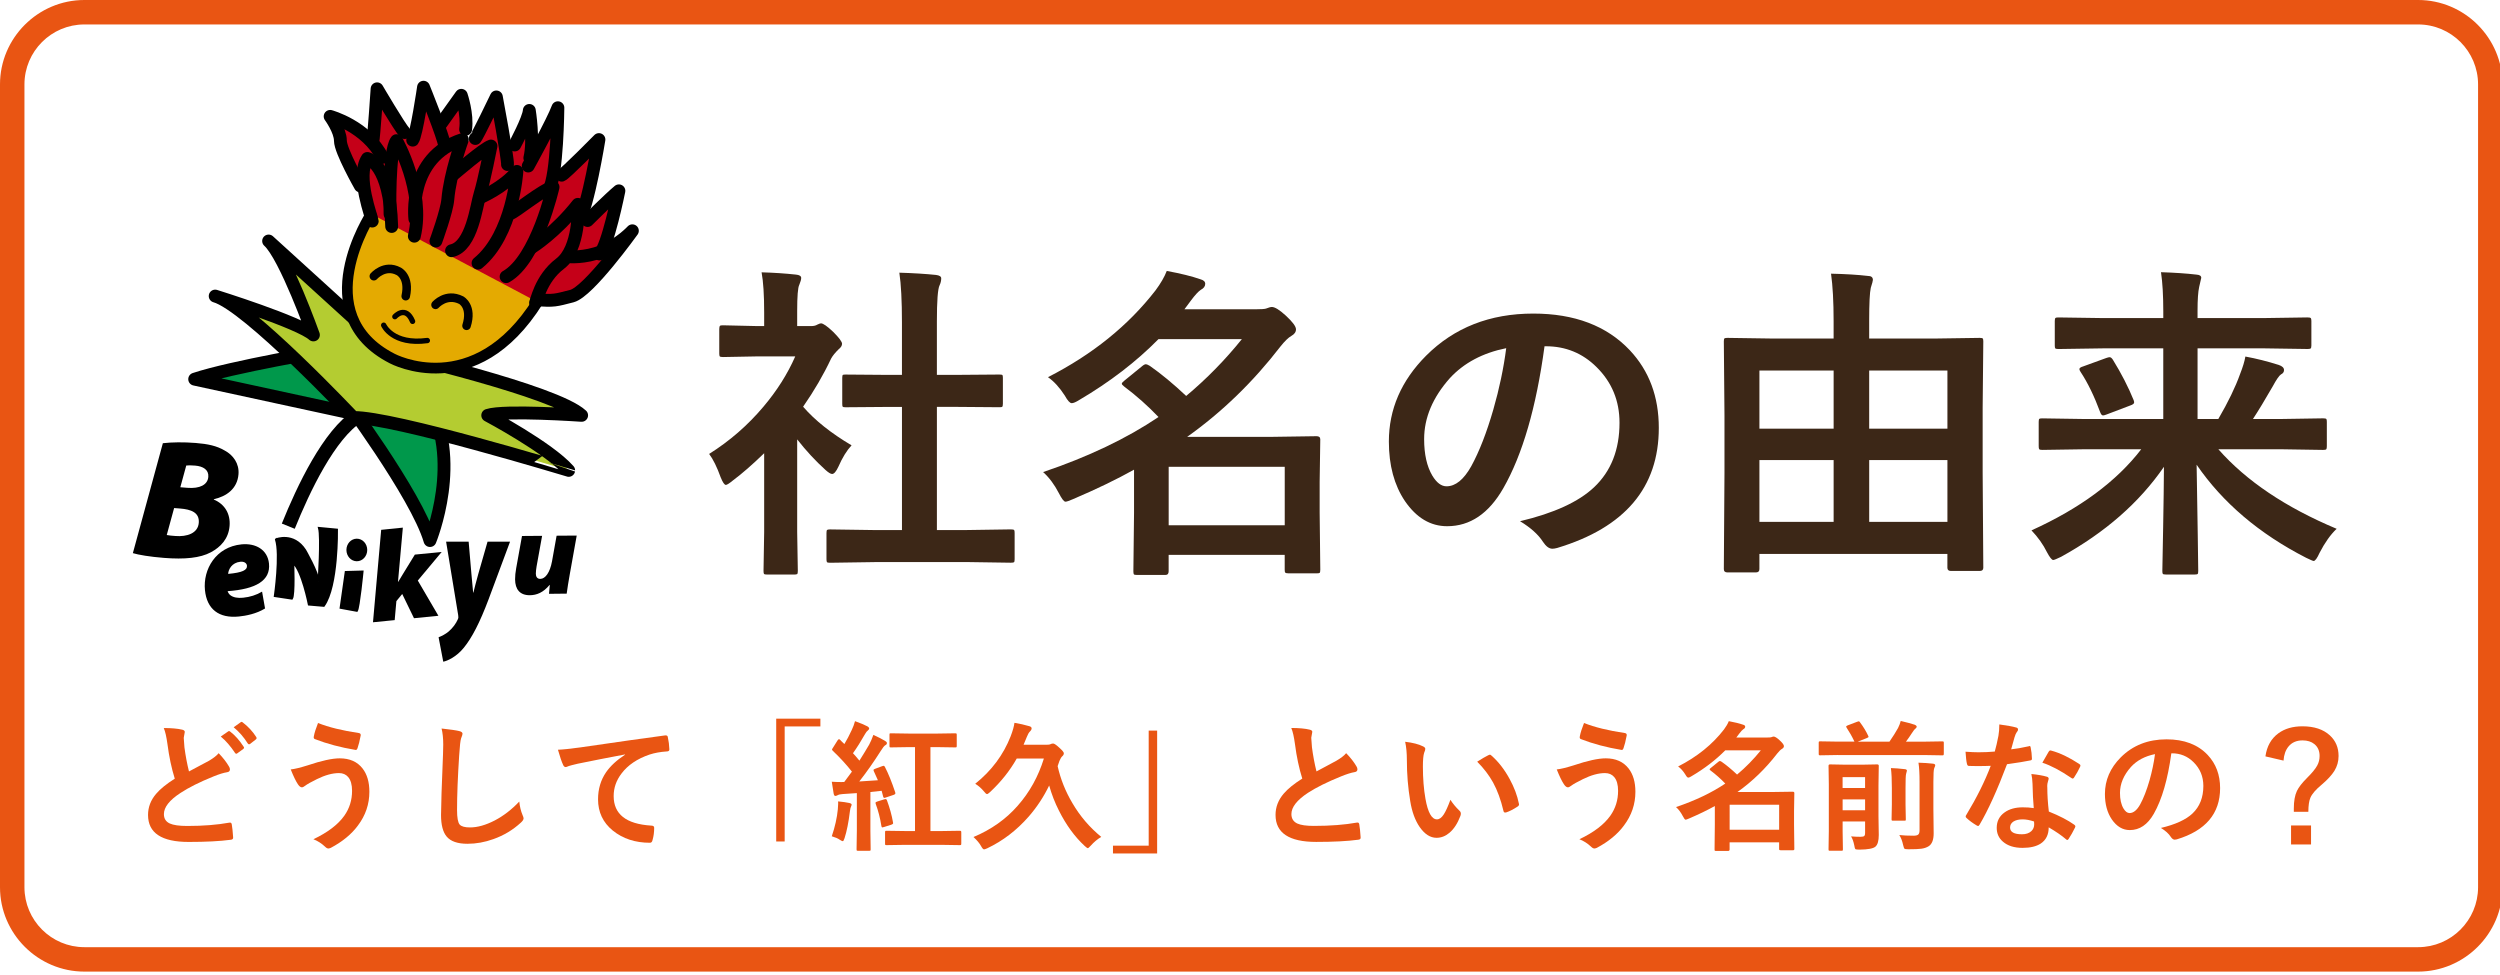 <?xml version="1.0" encoding="utf-8"?>
<!-- Generator: Adobe Illustrator 16.0.0, SVG Export Plug-In . SVG Version: 6.00 Build 0)  -->
<!DOCTYPE svg PUBLIC "-//W3C//DTD SVG 1.1//EN" "http://www.w3.org/Graphics/SVG/1.1/DTD/svg11.dtd">
<svg version="1.1" xmlns="http://www.w3.org/2000/svg" xmlns:xlink="http://www.w3.org/1999/xlink" x="0px" y="0px" width="159px"
	 height="62px" viewBox="0 6.031 159 62" enable-background="new 0 6.031 159 62" xml:space="preserve">
<g id="レイヤー_1">
	<g id="レイヤー_1_1_">
	</g>
	<g>
		<path fill="#E95513" d="M10.415,52.334c0.489,0,0.881,0.035,1.175,0.104c0.108,0.025,0.162,0.075,0.162,0.145l-0.066,0.375
			c0,0.056,0.015,0.255,0.044,0.601c0.07,0.536,0.167,1.047,0.289,1.536c0.178-0.097,0.396-0.211,0.655-0.35
			c0.297-0.161,0.503-0.27,0.616-0.328c0.289-0.171,0.494-0.331,0.616-0.483c0.277,0.285,0.495,0.566,0.656,0.843
			c0.041,0.063,0.062,0.124,0.062,0.188c0,0.103-0.06,0.161-0.179,0.179c-0.225,0.035-0.511,0.124-0.861,0.266
			c-0.883,0.357-1.583,0.708-2.101,1.05c-0.706,0.459-1.058,0.909-1.058,1.349c0,0.283,0.124,0.479,0.372,0.595
			c0.23,0.105,0.602,0.158,1.114,0.158c1.021,0,1.911-0.072,2.668-0.21c0.024-0.003,0.042-0.004,0.057-0.004
			c0.056,0,0.09,0.037,0.105,0.11c0.035,0.194,0.063,0.472,0.087,0.831c0.008,0.093-0.045,0.144-0.161,0.152
			c-0.679,0.091-1.567,0.137-2.665,0.137c-1.724,0-2.586-0.572-2.586-1.717c0-0.497,0.173-0.948,0.52-1.35
			c0.256-0.302,0.649-0.621,1.18-0.957c-0.207-0.666-0.361-1.395-0.463-2.184C10.587,52.89,10.508,52.547,10.415,52.334z
			 M14.041,52.875l0.472-0.327c0.021-0.015,0.039-0.021,0.057-0.021c0.02,0,0.046,0.015,0.078,0.039
			c0.306,0.235,0.588,0.555,0.848,0.957c0.018,0.022,0.027,0.046,0.027,0.066c0,0.024-0.018,0.05-0.053,0.076l-0.376,0.276
			c-0.027,0.02-0.05,0.03-0.069,0.03c-0.027,0-0.053-0.019-0.079-0.057C14.665,53.49,14.364,53.143,14.041,52.875z M14.861,52.285
			l0.45-0.322c0.021-0.017,0.039-0.021,0.057-0.021c0.02,0,0.044,0.013,0.074,0.038c0.343,0.262,0.627,0.57,0.852,0.921
			c0.017,0.03,0.026,0.055,0.026,0.075c0,0.032-0.018,0.061-0.053,0.087l-0.358,0.28c-0.027,0.018-0.049,0.026-0.07,0.026
			c-0.032,0-0.06-0.02-0.083-0.057C15.506,52.914,15.208,52.571,14.861,52.285z"/>
		<path fill="#E95513" d="M18.491,54.967c0.233-0.022,0.588-0.108,1.066-0.257c0.894-0.301,1.577-0.449,2.048-0.449
			c0.635,0,1.12,0.215,1.455,0.646c0.289,0.373,0.432,0.866,0.432,1.481c0,0.786-0.242,1.499-0.725,2.141
			c-0.405,0.552-0.98,1.027-1.726,1.424c-0.071,0.028-0.122,0.043-0.153,0.043c-0.067,0-0.139-0.039-0.214-0.115
			c-0.221-0.21-0.469-0.367-0.742-0.475c0.908-0.431,1.563-0.929,1.965-1.494c0.329-0.465,0.494-0.994,0.494-1.585
			c0-0.391-0.083-0.683-0.249-0.878c-0.143-0.167-0.338-0.25-0.585-0.25c-0.413,0-0.881,0.129-1.402,0.385
			c-0.364,0.178-0.617,0.32-0.76,0.429c-0.078,0.062-0.144,0.092-0.196,0.092c-0.082,0-0.167-0.065-0.254-0.197
			C18.811,55.706,18.66,55.392,18.491,54.967z M20.226,52.014c0.681,0.271,1.546,0.482,2.595,0.638
			c0.082,0.014,0.122,0.056,0.122,0.127c0,0.012-0.001,0.023-0.004,0.034c-0.066,0.351-0.132,0.611-0.196,0.786
			c-0.026,0.086-0.062,0.128-0.109,0.128c-0.003,0-0.008,0-0.017,0c-0.953-0.158-1.817-0.388-2.594-0.691
			c-0.047-0.02-0.071-0.058-0.071-0.112c0-0.021,0.003-0.044,0.009-0.066C20,52.641,20.089,52.361,20.226,52.014z"/>
		<path fill="#E95513" d="M28.084,52.364c0.569,0.063,0.941,0.117,1.119,0.162c0.142,0.034,0.214,0.091,0.214,0.171
			c0,0.046-0.031,0.145-0.092,0.296c-0.043,0.123-0.084,0.484-0.122,1.09c-0.09,1.379-0.135,2.535-0.135,3.464
			c0,0.485,0.056,0.795,0.166,0.925c0.108,0.123,0.327,0.184,0.656,0.184c0.475,0,0.997-0.146,1.568-0.44
			c0.565-0.295,1.087-0.696,1.568-1.207c0.032,0.321,0.101,0.604,0.205,0.852c0.047,0.105,0.069,0.176,0.069,0.214
			c0,0.082-0.06,0.175-0.179,0.28c-0.504,0.463-1.083,0.811-1.739,1.043c-0.548,0.198-1.098,0.298-1.65,0.298
			c-0.627,0-1.068-0.153-1.324-0.459c-0.239-0.285-0.358-0.741-0.358-1.367c0-0.557,0.042-1.845,0.126-3.866
			c0.009-0.302,0.014-0.511,0.014-0.62C28.19,52.98,28.154,52.64,28.084,52.364z"/>
		<path fill="#E95513" d="M35.485,53.714c0.317-0.011,0.792-0.062,1.424-0.148c2.408-0.353,4.2-0.605,5.374-0.761
			c0.019-0.002,0.037-0.004,0.052-0.004c0.082,0,0.126,0.033,0.136,0.1c0.059,0.262,0.092,0.523,0.101,0.792
			c0,0.087-0.057,0.13-0.17,0.13c-0.405,0.026-0.768,0.093-1.092,0.198c-0.784,0.268-1.378,0.669-1.783,1.207
			c-0.333,0.437-0.498,0.912-0.498,1.432c0,1.153,0.793,1.779,2.38,1.879c0.131,0,0.197,0.045,0.197,0.135
			c0,0.28-0.033,0.536-0.101,0.769c-0.023,0.126-0.078,0.188-0.166,0.188c-0.938,0-1.727-0.259-2.368-0.778
			c-0.623-0.508-0.935-1.172-0.935-1.986c0-0.649,0.17-1.223,0.511-1.722c0.277-0.398,0.679-0.771,1.206-1.114v-0.018
			c-1.055,0.198-2.057,0.395-3.006,0.59c-0.309,0.074-0.497,0.121-0.564,0.145c-0.11,0.046-0.176,0.069-0.197,0.069
			c-0.076,0-0.132-0.045-0.169-0.135C35.723,54.487,35.613,54.165,35.485,53.714z"/>
		<path fill="#E95513" d="M49.367,51.738h2.81v0.494h-2.272v7.317h-0.538V51.738z"/>
		<path fill="#E95513" d="M56.279,54.805c0.212,0.404,0.431,0.942,0.655,1.612c0.009,0.026,0.013,0.048,0.013,0.061
			c0,0.048-0.041,0.083-0.122,0.11l-0.502,0.169c-0.032,0.015-0.059,0.019-0.079,0.019c-0.038,0-0.063-0.027-0.075-0.079
			c-0.011-0.057-0.043-0.183-0.096-0.371c-0.282,0.034-0.521,0.061-0.716,0.076v2.467l0.017,1.171c0,0.046-0.005,0.076-0.017,0.088
			c-0.012,0.009-0.039,0.014-0.079,0.014h-0.699c-0.049,0-0.078-0.006-0.087-0.018c-0.009-0.012-0.014-0.039-0.014-0.084
			l0.018-1.171v-2.397c-0.137,0.012-0.438,0.032-0.905,0.061c-0.145,0.009-0.253,0.033-0.323,0.075
			c-0.059,0.029-0.105,0.045-0.14,0.045c-0.052,0-0.088-0.051-0.108-0.153c-0.062-0.358-0.101-0.608-0.118-0.751
			c0.213,0.014,0.412,0.02,0.599,0.02c0.064,0,0.128-0.001,0.193-0.004c0.291-0.386,0.454-0.607,0.489-0.659
			c-0.338-0.431-0.742-0.873-1.215-1.324c-0.035-0.037-0.053-0.064-0.053-0.082c0-0.015,0.021-0.054,0.062-0.114l0.293-0.467
			c0.038-0.052,0.068-0.078,0.092-0.078c0.017,0,0.043,0.017,0.079,0.051c0.02,0.021,0.049,0.052,0.087,0.093
			c0.076,0.076,0.134,0.133,0.175,0.167c0.163-0.269,0.32-0.569,0.472-0.9c0.087-0.184,0.155-0.368,0.205-0.555
			c0.355,0.129,0.617,0.237,0.782,0.327c0.079,0.047,0.118,0.094,0.118,0.145c0,0.034-0.026,0.073-0.078,0.116
			c-0.062,0.045-0.12,0.116-0.175,0.215c-0.269,0.475-0.527,0.887-0.778,1.236c0.096,0.099,0.233,0.256,0.411,0.472
			c0.209-0.331,0.417-0.671,0.62-1.018c0.088-0.163,0.177-0.37,0.267-0.62c0.309,0.141,0.559,0.268,0.751,0.385
			c0.073,0.042,0.109,0.085,0.109,0.136c0,0.059-0.033,0.104-0.101,0.136c-0.069,0.04-0.167,0.163-0.292,0.367
			c-0.432,0.682-0.885,1.328-1.363,1.939c0.049-0.003,0.444-0.029,1.184-0.078c-0.075-0.181-0.163-0.374-0.262-0.581
			c-0.012-0.029-0.018-0.052-0.018-0.066c0-0.032,0.039-0.061,0.118-0.087l0.436-0.162c0.041-0.014,0.069-0.021,0.088-0.021
			C56.224,54.731,56.252,54.756,56.279,54.805z M52.901,59.218c0.207-0.608,0.334-1.181,0.385-1.717
			c0.014-0.136,0.021-0.255,0.021-0.354c0-0.046-0.001-0.095-0.004-0.147c0.306,0.029,0.542,0.063,0.708,0.1
			c0.102,0.023,0.153,0.06,0.153,0.107c0,0.028-0.015,0.073-0.043,0.134c-0.024,0.031-0.045,0.125-0.066,0.285
			c-0.084,0.696-0.198,1.265-0.34,1.708c-0.043,0.131-0.081,0.197-0.113,0.197c-0.035,0-0.107-0.035-0.214-0.105
			C53.294,59.356,53.131,59.288,52.901,59.218z M56.256,56.863c0.038-0.009,0.064-0.013,0.078-0.013
			c0.029,0,0.054,0.025,0.075,0.078c0.181,0.492,0.309,0.956,0.384,1.395c0.006,0.026,0.009,0.046,0.009,0.061
			c0,0.043-0.04,0.076-0.118,0.1l-0.463,0.145c-0.053,0.018-0.087,0.026-0.105,0.026c-0.026,0-0.045-0.026-0.057-0.078
			c-0.083-0.524-0.206-0.999-0.366-1.425c-0.006-0.026-0.009-0.047-0.009-0.062c0-0.034,0.036-0.062,0.109-0.082L56.256,56.863z
			 M57.781,53.548l-1.119,0.018c-0.047,0-0.074-0.006-0.083-0.018c-0.005-0.012-0.008-0.039-0.008-0.084v-0.689
			c0-0.052,0.004-0.083,0.013-0.092c0.012-0.009,0.039-0.014,0.079-0.014l1.119,0.017h1.852l1.118-0.017
			c0.046,0,0.075,0.008,0.083,0.021c0.009,0.013,0.014,0.042,0.014,0.084v0.689c0,0.051-0.006,0.079-0.017,0.088
			c-0.012,0.01-0.038,0.015-0.078,0.015l-1.119-0.018h-0.459v5.338h0.691l1.162-0.018c0.052,0,0.083,0.007,0.092,0.021
			c0.011,0.013,0.017,0.042,0.017,0.088v0.708c0,0.047-0.007,0.074-0.022,0.083c-0.011,0.009-0.04,0.013-0.086,0.013l-1.162-0.018
			h-2.307l-1.175,0.018c-0.047,0-0.075-0.006-0.083-0.018s-0.013-0.037-0.013-0.078v-0.708c0-0.048,0.005-0.078,0.015-0.092
			c0.011-0.012,0.038-0.017,0.081-0.017l1.175,0.017h0.634v-5.338H57.781L57.781,53.548z"/>
		<path fill="#E95513" d="M66.391,54.273h-1.726c-0.434,0.771-1,1.482-1.7,2.136c-0.093,0.084-0.156,0.126-0.188,0.126
			c-0.046,0-0.112-0.057-0.197-0.169c-0.163-0.199-0.348-0.359-0.555-0.488c1.037-0.827,1.788-1.836,2.253-3.02
			c0.134-0.351,0.214-0.634,0.241-0.855c0.326,0.052,0.643,0.124,0.948,0.214c0.096,0.026,0.144,0.072,0.144,0.141
			c0,0.061-0.036,0.127-0.109,0.199c-0.066,0.063-0.133,0.179-0.197,0.344l-0.205,0.494h1.494c0.096,0,0.161-0.009,0.197-0.025
			c0.063-0.035,0.126-0.051,0.188-0.051c0.069,0,0.198,0.085,0.384,0.257c0.199,0.178,0.297,0.298,0.297,0.358
			c0,0.075-0.034,0.141-0.101,0.197c-0.056,0.046-0.116,0.146-0.179,0.296c-0.029,0.091-0.066,0.199-0.114,0.331
			c0.184,0.823,0.497,1.608,0.939,2.352c0.486,0.831,1.098,1.546,1.834,2.147c-0.245,0.146-0.465,0.331-0.664,0.555
			c-0.099,0.108-0.162,0.163-0.188,0.163c-0.032,0-0.101-0.047-0.206-0.145c-0.635-0.588-1.181-1.339-1.638-2.253
			c-0.25-0.492-0.456-1.021-0.616-1.588c-0.34,0.708-0.773,1.367-1.297,1.971c-0.766,0.875-1.646,1.55-2.639,2.022
			c-0.104,0.046-0.173,0.07-0.205,0.07c-0.052,0-0.115-0.069-0.188-0.205c-0.107-0.193-0.27-0.386-0.485-0.581
			c1.127-0.473,2.064-1.133,2.81-1.988C65.484,56.417,66.038,55.415,66.391,54.273z"/>
		<path fill="#E95513" d="M73.594,60.31h-2.809v-0.494h2.272v-7.317h0.538L73.594,60.31L73.594,60.31z"/>
		<path fill="#E95513" d="M82.125,52.33c0.489,0,0.88,0.036,1.175,0.108c0.108,0.025,0.162,0.072,0.162,0.14l-0.066,0.376
			c0,0.058,0.015,0.259,0.044,0.602c0.07,0.537,0.166,1.048,0.288,1.537c0.178-0.097,0.396-0.212,0.655-0.35
			c0.297-0.16,0.502-0.271,0.616-0.332c0.289-0.169,0.494-0.327,0.617-0.479c0.277,0.284,0.495,0.565,0.655,0.838
			c0.041,0.065,0.062,0.127,0.062,0.188c0,0.103-0.06,0.161-0.179,0.179c-0.225,0.038-0.511,0.129-0.86,0.271
			c-0.88,0.356-1.581,0.705-2.102,1.043c-0.705,0.463-1.058,0.915-1.058,1.354c0,0.282,0.123,0.481,0.371,0.6
			c0.225,0.103,0.575,0.153,1.053,0.153c1.064,0,1.973-0.072,2.73-0.209c0.023-0.003,0.042-0.005,0.057-0.005
			c0.056,0,0.091,0.038,0.105,0.111c0.035,0.193,0.063,0.473,0.087,0.837c0.009,0.088-0.045,0.139-0.161,0.146
			c-0.679,0.092-1.567,0.138-2.665,0.138c-1.724,0-2.586-0.572-2.586-1.717c0-0.497,0.173-0.949,0.52-1.354
			c0.256-0.302,0.649-0.621,1.18-0.957c-0.207-0.663-0.361-1.39-0.462-2.179C82.297,52.89,82.219,52.545,82.125,52.33z"/>
		<path fill="#E95513" d="M89.368,53.207c0.486,0.058,0.865,0.156,1.136,0.293c0.096,0.044,0.144,0.098,0.144,0.161
			c0,0.053-0.023,0.136-0.073,0.25c-0.053,0.163-0.079,0.455-0.079,0.877c0,0.744,0.054,1.425,0.162,2.042
			c0.154,0.876,0.399,1.313,0.733,1.313c0.152,0,0.295-0.105,0.432-0.314c0.122-0.187,0.264-0.497,0.423-0.931
			c0.152,0.238,0.342,0.47,0.572,0.69c0.062,0.055,0.092,0.118,0.092,0.193c0,0.041-0.009,0.086-0.026,0.139
			c-0.181,0.481-0.417,0.843-0.708,1.084c-0.247,0.207-0.519,0.312-0.812,0.312c-0.396,0-0.753-0.228-1.07-0.683
			c-0.294-0.425-0.495-0.976-0.603-1.65c-0.143-0.852-0.214-1.719-0.214-2.604C89.477,53.927,89.441,53.536,89.368,53.207z
			 M93.95,54.474c0.294-0.187,0.529-0.324,0.703-0.41c0.05-0.025,0.083-0.037,0.1-0.037c0.03,0,0.062,0.017,0.097,0.053
			c0.439,0.383,0.825,0.877,1.157,1.485c0.294,0.533,0.492,1.06,0.594,1.577c0.006,0.02,0.009,0.039,0.009,0.053
			c0,0.051-0.035,0.101-0.105,0.143c-0.262,0.17-0.495,0.29-0.699,0.358c-0.03,0.008-0.056,0.013-0.079,0.013
			c-0.059,0-0.095-0.038-0.108-0.111c-0.166-0.702-0.386-1.304-0.66-1.803C94.703,55.334,94.367,54.893,93.95,54.474z"/>
		<path fill="#E95513" d="M99.009,54.967c0.233-0.022,0.589-0.108,1.066-0.257c0.894-0.301,1.577-0.449,2.049-0.449
			c0.635,0,1.12,0.215,1.455,0.646c0.289,0.373,0.432,0.866,0.432,1.481c0,0.786-0.242,1.499-0.725,2.141
			c-0.405,0.552-0.981,1.027-1.726,1.424c-0.07,0.028-0.121,0.043-0.153,0.043c-0.067,0-0.138-0.039-0.215-0.115
			c-0.221-0.21-0.469-0.367-0.742-0.475c0.909-0.431,1.564-0.929,1.966-1.494c0.329-0.465,0.494-0.994,0.494-1.585
			c0-0.391-0.083-0.683-0.249-0.878c-0.143-0.167-0.338-0.25-0.585-0.25c-0.413,0-0.881,0.129-1.402,0.385
			c-0.364,0.178-0.617,0.32-0.76,0.429c-0.079,0.062-0.145,0.092-0.197,0.092c-0.081,0-0.166-0.065-0.253-0.197
			C99.329,55.706,99.178,55.392,99.009,54.967z M100.744,52.014c0.681,0.271,1.546,0.482,2.595,0.638
			c0.082,0.014,0.122,0.056,0.122,0.127c0,0.012-0.001,0.023-0.004,0.034c-0.066,0.351-0.133,0.611-0.197,0.786
			c-0.026,0.086-0.062,0.128-0.108,0.128c-0.003,0-0.009,0-0.018,0c-0.952-0.158-1.817-0.388-2.594-0.691
			c-0.046-0.02-0.07-0.058-0.07-0.112c0-0.021,0.003-0.044,0.008-0.066C100.517,52.641,100.606,52.361,100.744,52.014z"/>
		<path fill="#E95513" d="M106.728,54.779c1.206-0.614,2.179-1.398,2.917-2.354c0.143-0.192,0.245-0.368,0.306-0.528
			c0.379,0.07,0.685,0.146,0.917,0.227c0.084,0.024,0.126,0.065,0.126,0.123c0,0.066-0.039,0.121-0.118,0.162
			c-0.067,0.044-0.156,0.14-0.266,0.289l-0.179,0.239h1.953c0.132,0,0.217-0.006,0.258-0.016c0.076-0.03,0.13-0.046,0.161-0.046
			c0.082,0,0.208,0.077,0.376,0.232c0.187,0.17,0.279,0.296,0.279,0.374c0,0.074-0.041,0.133-0.126,0.18
			c-0.078,0.044-0.177,0.139-0.293,0.284c-0.742,0.964-1.587,1.782-2.534,2.456h2.298l1.215-0.018c0.066,0,0.102,0.028,0.102,0.087
			l-0.019,1.153v0.825l0.019,1.557c0,0.046-0.007,0.076-0.019,0.086c-0.012,0.011-0.037,0.015-0.078,0.015h-0.765
			c-0.05,0-0.08-0.007-0.092-0.021c-0.009-0.009-0.014-0.036-0.014-0.079v-0.402h-3.149v0.445c0,0.067-0.029,0.101-0.087,0.101
			h-0.773c-0.046,0-0.075-0.005-0.083-0.016c-0.009-0.012-0.014-0.039-0.014-0.084l0.017-1.581v-1.175
			c-0.475,0.265-1.027,0.532-1.655,0.8c-0.105,0.046-0.173,0.07-0.205,0.07c-0.041,0-0.101-0.078-0.179-0.232
			c-0.123-0.235-0.265-0.427-0.429-0.571c1.223-0.416,2.267-0.912,3.132-1.495c-0.285-0.3-0.597-0.576-0.935-0.83
			c-0.04-0.033-0.061-0.057-0.061-0.075c0-0.021,0.025-0.049,0.074-0.087l0.472-0.384c0.043-0.038,0.079-0.059,0.109-0.059
			c0.02,0,0.056,0.017,0.105,0.045c0.309,0.216,0.637,0.487,0.987,0.818c0.55-0.461,1.054-0.975,1.511-1.542h-2.263
			c-0.603,0.611-1.319,1.16-2.149,1.648c-0.093,0.06-0.161,0.089-0.205,0.089c-0.05,0-0.112-0.068-0.188-0.204
			C107.044,55.061,106.891,54.893,106.728,54.779z M113.154,57.213h-3.149V58.8h3.149V57.213z"/>
		<path fill="#E95513" d="M116.889,54.05l-1.118,0.019c-0.05,0-0.078-0.006-0.088-0.019c-0.009-0.015-0.013-0.045-0.013-0.092
			v-0.682c0-0.046,0.006-0.074,0.017-0.082c0.012-0.009,0.04-0.014,0.083-0.014l1.118,0.018h1.054
			c-0.149-0.318-0.315-0.612-0.499-0.888c-0.02-0.028-0.03-0.05-0.03-0.064c0-0.023,0.03-0.05,0.092-0.078l0.607-0.232
			c0.056-0.021,0.092-0.031,0.108-0.031c0.023,0,0.05,0.022,0.078,0.067c0.219,0.293,0.392,0.581,0.521,0.859
			c0.015,0.029,0.021,0.049,0.021,0.061c0,0.024-0.041,0.053-0.122,0.084l-0.564,0.223h2.015c0.222-0.318,0.403-0.607,0.547-0.868
			c0.081-0.164,0.138-0.313,0.17-0.447c0.404,0.094,0.701,0.174,0.891,0.24c0.084,0.039,0.126,0.081,0.126,0.127
			c0,0.035-0.026,0.075-0.078,0.119c-0.055,0.037-0.137,0.14-0.244,0.309c-0.103,0.164-0.224,0.337-0.363,0.521h1.18l1.127-0.018
			c0.046,0,0.076,0.006,0.087,0.018c0.01,0.012,0.014,0.038,0.014,0.076v0.684c0,0.051-0.007,0.083-0.021,0.096
			c-0.009,0.011-0.035,0.015-0.078,0.015l-1.127-0.019H116.889z M117.728,59.226c0.236,0.018,0.436,0.025,0.599,0.025
			c0.125,0,0.207-0.019,0.245-0.056c0.031-0.032,0.048-0.09,0.048-0.175v-0.743h-1.429v0.626l0.018,1.135
			c0,0.047-0.006,0.076-0.018,0.088c-0.012,0.009-0.039,0.013-0.083,0.013h-0.717c-0.046,0-0.074-0.006-0.082-0.018
			c-0.009-0.01-0.014-0.039-0.014-0.082l0.018-1.162v-2.952l-0.018-1.192c0-0.058,0.032-0.087,0.096-0.087l0.944,0.018h1.126
			l0.927-0.018c0.067,0,0.102,0.029,0.102,0.087l-0.019,1.262v1.945l0.019,1.196c0,0.373-0.072,0.62-0.215,0.743
			c-0.138,0.118-0.474,0.182-1.01,0.188c-0.151,0-0.24-0.013-0.267-0.036c-0.023-0.023-0.045-0.1-0.065-0.231
			C117.883,59.554,117.815,59.363,117.728,59.226z M118.619,55.457h-1.43v0.691h1.43V55.457z M117.191,57.562h1.429v-0.69h-1.429
			V57.562z M120.262,54.881c0.247,0.006,0.544,0.028,0.891,0.069c0.084,0.009,0.127,0.042,0.127,0.101
			c0,0.015-0.019,0.083-0.053,0.205c-0.024,0.081-0.035,0.376-0.035,0.882v1.058l0.018,0.939c0,0.044-0.005,0.07-0.014,0.078
			c-0.009,0.009-0.036,0.014-0.083,0.014h-0.708c-0.049,0-0.078-0.006-0.087-0.018c-0.009-0.009-0.014-0.033-0.014-0.074
			l0.018-0.939v-1.049C120.323,55.629,120.302,55.206,120.262,54.881z M120.794,59.139c0.263,0.029,0.563,0.043,0.904,0.043
			c0.151,0,0.254-0.025,0.306-0.077c0.053-0.05,0.079-0.14,0.079-0.271v-3.084c0-0.526-0.023-0.933-0.069-1.212
			c0.338,0.011,0.646,0.029,0.922,0.062c0.097,0.013,0.145,0.047,0.145,0.103c0,0.028-0.021,0.091-0.065,0.188
			c-0.035,0.082-0.053,0.371-0.053,0.86v1.726l0.018,1.555c0,0.407-0.105,0.681-0.314,0.816c-0.128,0.083-0.286,0.136-0.472,0.162
			c-0.172,0.023-0.444,0.034-0.817,0.034c-0.146,0-0.231-0.013-0.258-0.038c-0.022-0.023-0.051-0.104-0.083-0.24
			C120.982,59.51,120.903,59.302,120.794,59.139z"/>
		<path fill="#E95513" d="M127.91,53.688c0.303-0.03,0.673-0.094,1.11-0.192c0.028-0.012,0.051-0.019,0.064-0.019
			c0.035,0,0.058,0.03,0.065,0.088c0.047,0.218,0.075,0.46,0.083,0.726c0,0.061-0.036,0.096-0.109,0.104
			c-0.309,0.065-0.801,0.145-1.477,0.24c-0.62,1.644-1.202,2.924-1.742,3.84c-0.035,0.06-0.068,0.089-0.101,0.089
			c-0.021,0-0.056-0.017-0.105-0.045c-0.25-0.15-0.457-0.304-0.62-0.458c-0.04-0.032-0.062-0.065-0.062-0.098
			c0-0.034,0.016-0.072,0.044-0.108c0.661-1.094,1.178-2.132,1.551-3.118c-0.228,0.012-0.525,0.016-0.896,0.016
			c-0.181,0-0.345-0.003-0.493-0.009c-0.066,0-0.109-0.048-0.126-0.145c-0.036-0.14-0.064-0.396-0.088-0.759
			c0.323,0.023,0.6,0.036,0.83,0.036c0.347,0,0.69-0.016,1.03-0.046c0.079-0.276,0.155-0.608,0.232-1
			c0.037-0.21,0.057-0.451,0.057-0.726c0.513,0.072,0.86,0.134,1.044,0.189c0.096,0.016,0.145,0.062,0.145,0.131
			c0,0.061-0.027,0.119-0.078,0.169c-0.05,0.066-0.099,0.178-0.145,0.333c-0.016,0.049-0.052,0.179-0.109,0.389
			C127.974,53.467,127.94,53.592,127.91,53.688z M129.347,57.427c-0.04-0.439-0.067-0.952-0.078-1.537
			c-0.009-0.241-0.033-0.451-0.074-0.632c0.405,0.04,0.729,0.097,0.975,0.169c0.084,0.018,0.126,0.063,0.126,0.141
			c0,0.019-0.017,0.082-0.052,0.188c-0.026,0.081-0.04,0.169-0.04,0.266c0,0.021,0.002,0.054,0.005,0.102
			c0,0.458,0.031,0.964,0.097,1.521c0.679,0.273,1.215,0.552,1.612,0.834c0.053,0.039,0.077,0.073,0.077,0.105
			c0,0.02-0.008,0.048-0.024,0.082c-0.135,0.274-0.271,0.516-0.411,0.726c-0.026,0.04-0.055,0.061-0.083,0.061
			c-0.023,0-0.053-0.018-0.087-0.052c-0.269-0.232-0.633-0.482-1.093-0.752c0,0.464-0.169,0.807-0.507,1.032
			c-0.282,0.184-0.667,0.274-1.154,0.274c-0.529,0-0.945-0.131-1.248-0.393c-0.266-0.228-0.397-0.521-0.397-0.879
			c0-0.419,0.168-0.749,0.506-0.987c0.298-0.212,0.681-0.319,1.15-0.319C128.886,57.375,129.12,57.392,129.347,57.427z
			 M129.365,58.278c-0.266-0.09-0.508-0.135-0.73-0.135c-0.25,0-0.447,0.05-0.594,0.147c-0.134,0.094-0.2,0.219-0.2,0.372
			c0,0.286,0.254,0.429,0.76,0.429c0.253,0,0.451-0.067,0.595-0.202c0.119-0.112,0.179-0.257,0.179-0.433
			C129.373,58.374,129.37,58.314,129.365,58.278z M129.894,54.539c0.245-0.434,0.378-0.666,0.401-0.699
			c0.035-0.055,0.072-0.082,0.109-0.082c0.021,0,0.046,0.006,0.078,0.018c0.536,0.146,1.121,0.426,1.756,0.842
			c0.053,0.036,0.078,0.068,0.078,0.097c0,0.032-0.012,0.068-0.034,0.108c-0.093,0.206-0.218,0.427-0.375,0.665
			c-0.026,0.041-0.055,0.061-0.083,0.061c-0.021,0-0.047-0.011-0.079-0.034C131.047,55.039,130.43,54.714,129.894,54.539z"/>
		<path fill="#E95513" d="M138.097,53.941c-0.225,1.656-0.597,2.94-1.118,3.853c-0.394,0.687-0.901,1.03-1.524,1.03
			c-0.451,0-0.833-0.227-1.145-0.681c-0.292-0.432-0.437-0.97-0.437-1.617c0-0.876,0.336-1.651,1.009-2.328
			c0.764-0.762,1.733-1.145,2.909-1.145c1.122,0,1.996,0.332,2.621,0.997c0.524,0.56,0.787,1.261,0.787,2.105
			c0,1.619-0.919,2.706-2.756,3.26c-0.053,0.014-0.097,0.02-0.132,0.02c-0.087,0-0.171-0.061-0.253-0.184
			c-0.128-0.199-0.337-0.387-0.624-0.563c0.921-0.218,1.59-0.524,2.009-0.92c0.46-0.436,0.69-1.02,0.69-1.752
			c0-0.597-0.208-1.1-0.625-1.512c-0.378-0.376-0.837-0.563-1.376-0.563H138.097z M137.058,53.993
			c-0.638,0.129-1.147,0.398-1.528,0.813c-0.466,0.524-0.699,1.076-0.699,1.656c0,0.41,0.074,0.741,0.224,0.991
			c0.116,0.192,0.244,0.289,0.384,0.289c0.245,0,0.47-0.183,0.673-0.545c0.219-0.398,0.418-0.912,0.599-1.538
			C136.871,55.09,136.988,54.535,137.058,53.993z"/>
		<path fill="#E95513" d="M144.081,54.137c0.091-0.644,0.366-1.133,0.826-1.469c0.404-0.296,0.915-0.444,1.529-0.444
			c0.745,0,1.327,0.193,1.746,0.58c0.367,0.339,0.551,0.773,0.551,1.307c0,0.345-0.089,0.659-0.266,0.948
			c-0.17,0.271-0.436,0.561-0.8,0.869c-0.383,0.317-0.624,0.597-0.726,0.839c-0.085,0.195-0.128,0.493-0.131,0.896h-0.923v-0.214
			c0-0.463,0.065-0.834,0.197-1.115c0.116-0.238,0.324-0.507,0.625-0.808c0.34-0.338,0.564-0.611,0.672-0.82
			c0.097-0.181,0.145-0.379,0.145-0.595c0-0.323-0.11-0.575-0.332-0.756c-0.192-0.157-0.443-0.235-0.752-0.235
			c-0.379,0-0.676,0.127-0.891,0.386c-0.187,0.225-0.293,0.523-0.319,0.899L144.081,54.137z M145.711,58.532h1.271v1.206h-1.271
			V58.532z"/>
	</g>
	<g>
		<path fill="#3C2717" d="M45.101,34.901c1.303-0.818,2.454-1.818,3.45-3c0.86-1.016,1.536-2.084,2.027-3.204h-2.375l-2.221,0.042
			c-0.109,0-0.178-0.015-0.206-0.042c-0.02-0.026-0.031-0.088-0.031-0.184v-1.557c0-0.108,0.017-0.178,0.051-0.204
			c0.02-0.022,0.082-0.032,0.184-0.032l2.222,0.051h0.399v-0.86c0-1.12-0.055-1.972-0.164-2.56c0.751,0.021,1.478,0.068,2.181,0.144
			c0.225,0.021,0.338,0.092,0.338,0.215c0,0.095-0.041,0.242-0.123,0.44c-0.089,0.165-0.133,0.721-0.133,1.668v0.953h0.879
			c0.17,0,0.304-0.031,0.4-0.093c0.109-0.054,0.188-0.082,0.235-0.082c0.137,0,0.396,0.181,0.777,0.542
			c0.375,0.375,0.563,0.628,0.563,0.757c0,0.117-0.068,0.23-0.205,0.338c-0.232,0.226-0.396,0.427-0.491,0.604
			c-0.485,1.03-1.079,2.051-1.781,3.061c0.751,0.867,1.778,1.685,3.082,2.456c-0.301,0.321-0.581,0.774-0.839,1.362
			c-0.144,0.308-0.276,0.46-0.399,0.46c-0.089,0-0.229-0.084-0.42-0.256c-0.634-0.573-1.235-1.222-1.801-1.945v5.897l0.041,2.467
			c0,0.108-0.014,0.178-0.041,0.204c-0.034,0.021-0.106,0.03-0.215,0.03h-1.68c-0.116,0-0.188-0.013-0.215-0.04
			c-0.02-0.027-0.031-0.093-0.031-0.194l0.041-2.468v-5.016c-0.737,0.716-1.403,1.297-1.997,1.74
			c-0.225,0.185-0.372,0.276-0.44,0.276c-0.089,0-0.199-0.161-0.328-0.48C45.599,35.734,45.353,35.235,45.101,34.901z
			 M55.604,41.781l-2.815,0.042c-0.109,0-0.174-0.015-0.194-0.042s-0.031-0.089-0.031-0.184v-1.659c0-0.108,0.012-0.175,0.036-0.2
			c0.024-0.022,0.087-0.036,0.189-0.036l2.815,0.041h1.761v-7.831h-0.942l-2.64,0.021c-0.103,0-0.164-0.011-0.185-0.032
			c-0.021-0.02-0.031-0.081-0.031-0.184v-1.659c0-0.101,0.014-0.164,0.04-0.184c0.021-0.013,0.078-0.021,0.174-0.021l2.641,0.021
			h0.942v-3.337c0-1.373-0.055-2.426-0.165-3.163c0.902,0.027,1.676,0.076,2.325,0.143c0.225,0.027,0.338,0.1,0.338,0.215
			c0,0.15-0.034,0.296-0.102,0.44c-0.116,0.225-0.174,0.993-0.174,2.302v3.399h1.321l2.64-0.021c0.117,0,0.185,0.01,0.206,0.031
			c0.02,0.02,0.031,0.077,0.031,0.173v1.659c0,0.109-0.017,0.173-0.051,0.195c-0.02,0.015-0.082,0.021-0.184,0.021l-2.641-0.021
			h-1.321v7.832h1.904l2.794-0.042c0.117,0,0.188,0.015,0.215,0.042c0.021,0.026,0.031,0.093,0.031,0.194v1.659
			c0,0.108-0.014,0.173-0.041,0.194c-0.027,0.021-0.095,0.031-0.205,0.031l-2.794-0.042H55.604z"/>
		<path fill="#3C2717" d="M66.651,30.019c2.825-1.441,5.105-3.28,6.839-5.518c0.334-0.45,0.573-0.864,0.716-1.238
			c0.888,0.163,1.604,0.341,2.15,0.532c0.198,0.055,0.296,0.15,0.296,0.287c0,0.157-0.093,0.284-0.277,0.379
			c-0.157,0.103-0.365,0.327-0.625,0.676l-0.419,0.563h4.576c0.307,0,0.508-0.014,0.604-0.041c0.177-0.069,0.303-0.104,0.379-0.104
			c0.19,0,0.485,0.181,0.88,0.542c0.438,0.403,0.655,0.696,0.655,0.879c0,0.171-0.1,0.312-0.297,0.421
			c-0.184,0.103-0.413,0.324-0.686,0.665c-1.741,2.259-3.72,4.177-5.938,5.753h5.385l2.846-0.042c0.157,0,0.235,0.068,0.235,0.204
			L83.93,36.68v1.936l0.041,3.645c0,0.108-0.015,0.178-0.041,0.205c-0.027,0.019-0.088,0.03-0.185,0.03h-1.791
			c-0.116,0-0.188-0.018-0.216-0.052c-0.02-0.021-0.031-0.081-0.031-0.184v-0.94h-7.381v1.043c0,0.157-0.068,0.235-0.205,0.235
			h-1.812c-0.11,0-0.174-0.015-0.195-0.042c-0.02-0.027-0.031-0.091-0.031-0.194l0.042-3.706v-2.754
			c-1.112,0.621-2.405,1.245-3.88,1.874c-0.246,0.108-0.406,0.163-0.481,0.163c-0.096,0-0.236-0.181-0.419-0.542
			c-0.287-0.554-0.621-1-1.003-1.342c2.866-0.969,5.313-2.136,7.339-3.501c-0.669-0.702-1.399-1.351-2.19-1.945
			c-0.096-0.075-0.144-0.133-0.144-0.173c0-0.047,0.059-0.116,0.174-0.205l1.105-0.901c0.102-0.089,0.187-0.134,0.256-0.134
			c0.048,0,0.129,0.035,0.246,0.103c0.724,0.506,1.495,1.143,2.314,1.914c1.29-1.078,2.47-2.283,3.542-3.614h-5.303
			c-1.413,1.434-3.091,2.724-5.037,3.869c-0.218,0.138-0.379,0.205-0.481,0.205c-0.117,0-0.263-0.161-0.44-0.481
			C67.391,30.677,67.032,30.284,66.651,30.019z M81.709,35.72h-7.381v3.716h7.381V35.72z"/>
		<path fill="#3C2717" d="M98.232,28.052c-0.525,3.883-1.399,6.893-2.621,9.029c-0.921,1.61-2.112,2.417-3.574,2.417
			c-1.058,0-1.952-0.533-2.682-1.597c-0.682-1.011-1.023-2.273-1.023-3.789c0-2.053,0.789-3.873,2.365-5.456
			c1.788-1.789,4.061-2.682,6.818-2.682c2.627,0,4.675,0.778,6.143,2.334c1.229,1.31,1.842,2.955,1.842,4.934
			c0,3.795-2.153,6.34-6.46,7.638c-0.122,0.033-0.225,0.05-0.307,0.05c-0.204,0-0.403-0.143-0.594-0.431
			c-0.3-0.47-0.788-0.908-1.464-1.319c2.157-0.512,3.727-1.232,4.709-2.16c1.078-1.017,1.617-2.386,1.617-4.104
			c0-1.4-0.488-2.58-1.463-3.542c-0.887-0.88-1.962-1.321-3.225-1.321H98.232z M95.795,28.175c-1.494,0.301-2.689,0.936-3.583,1.905
			c-1.092,1.228-1.637,2.521-1.637,3.879c0,0.963,0.174,1.737,0.522,2.324c0.273,0.45,0.572,0.677,0.9,0.677
			c0.574,0,1.099-0.427,1.576-1.28c0.512-0.936,0.98-2.137,1.403-3.604C95.359,30.745,95.632,29.444,95.795,28.175z"/>
		<path fill="#3C2717" d="M111.673,42.437h-1.812c-0.15,0-0.225-0.072-0.225-0.216l0.041-6.112v-3.655l-0.041-4.708
			c0-0.108,0.014-0.173,0.041-0.194c0.028-0.021,0.093-0.032,0.195-0.032l2.845,0.042h3.901v-1.105c0-1.236-0.055-2.242-0.164-3.02
			c0.921,0.02,1.703,0.068,2.344,0.143c0.212,0,0.318,0.085,0.318,0.256c0,0.054-0.045,0.222-0.134,0.501
			c-0.068,0.301-0.102,0.997-0.102,2.088v1.137h4.177l2.856-0.042c0.108,0,0.174,0.015,0.194,0.042s0.031,0.088,0.031,0.184
			l-0.041,4.229v4.094l0.041,6.07c0,0.137-0.075,0.205-0.226,0.205h-1.832c-0.15,0-0.226-0.068-0.226-0.205V41.26h-11.956v0.962
			C111.899,42.365,111.823,42.437,111.673,42.437z M111.899,29.599v3.695h4.72v-3.695H111.899z M111.899,39.222h4.72V35.29h-4.72
			V39.222z M123.856,29.599h-4.976v3.695h4.976V29.599z M118.881,39.222h4.975V35.29h-4.975V39.222z"/>
		<path fill="#3C2717" d="M132.558,34.604l-2.672,0.041c-0.109,0-0.175-0.016-0.195-0.051c-0.021-0.026-0.03-0.091-0.03-0.195
			v-1.535c0-0.109,0.014-0.174,0.04-0.195c0.027-0.02,0.089-0.03,0.185-0.03l2.672,0.041h5.026v-4.493h-3.86l-2.805,0.042
			c-0.108,0-0.177-0.015-0.204-0.042c-0.021-0.027-0.031-0.089-0.031-0.185v-1.556c0-0.109,0.017-0.174,0.05-0.196
			c0.021-0.02,0.083-0.03,0.185-0.03l2.806,0.041h3.86v-0.44c0-0.996-0.048-1.822-0.145-2.478c0.86,0.028,1.614,0.078,2.263,0.154
			c0.199,0.014,0.297,0.082,0.297,0.204c0,0.02-0.045,0.214-0.133,0.583c-0.068,0.301-0.103,0.807-0.103,1.516v0.461h4.178
			l2.805-0.042c0.123,0,0.194,0.015,0.216,0.042c0.027,0.026,0.041,0.088,0.041,0.184v1.557c0,0.108-0.017,0.173-0.051,0.195
			c-0.027,0.02-0.096,0.03-0.205,0.03l-2.805-0.042h-4.178v4.494h1.32c0.629-1.078,1.089-2.031,1.383-2.856
			c0.178-0.451,0.29-0.822,0.338-1.116c0.703,0.13,1.409,0.307,2.12,0.533c0.225,0.075,0.338,0.184,0.338,0.327
			c0,0.123-0.065,0.215-0.195,0.277c-0.115,0.075-0.29,0.327-0.522,0.757c-0.498,0.867-0.918,1.559-1.259,2.078h1.802l2.661-0.042
			c0.109,0,0.178,0.015,0.205,0.042c0.021,0.027,0.031,0.088,0.031,0.184V34.4c0,0.108-0.012,0.178-0.035,0.204
			c-0.024,0.027-0.091,0.042-0.2,0.042l-2.661-0.042h-4.003c1.774,2.015,4.283,3.7,7.523,5.059c-0.389,0.368-0.75,0.877-1.084,1.524
			c-0.157,0.349-0.283,0.522-0.379,0.522c-0.041,0-0.201-0.068-0.481-0.204c-2.982-1.529-5.303-3.5-6.962-5.918
			c0.015,0.956,0.039,2.445,0.072,4.464c0.021,1.262,0.031,2.026,0.031,2.294c0,0.108-0.015,0.173-0.041,0.195
			c-0.026,0.02-0.088,0.03-0.185,0.03h-1.832c-0.109,0-0.175-0.015-0.194-0.041c-0.021-0.027-0.031-0.09-0.031-0.185
			c0-0.158,0.017-1.075,0.051-2.753c0.027-1.502,0.045-2.793,0.051-3.871c-1.563,2.273-3.743,4.182-6.541,5.724
			c-0.279,0.136-0.447,0.203-0.501,0.203c-0.089,0-0.223-0.167-0.4-0.501c-0.239-0.484-0.566-0.945-0.982-1.383
			c3.078-1.393,5.405-3.112,6.981-5.16L132.558,34.604L132.558,34.604z M134.38,28.912c0.539,0.874,0.979,1.73,1.321,2.57
			c0.02,0.062,0.031,0.109,0.031,0.142c0,0.076-0.083,0.14-0.246,0.195l-1.505,0.572c-0.11,0.042-0.185,0.062-0.227,0.062
			c-0.068,0-0.126-0.062-0.174-0.185c-0.383-1.036-0.802-1.9-1.259-2.59c-0.049-0.075-0.072-0.133-0.072-0.173
			c0-0.068,0.082-0.125,0.246-0.173l1.464-0.533c0.096-0.034,0.168-0.051,0.216-0.051C134.242,28.749,134.311,28.804,134.38,28.912z
			"/>
	</g>
	<g>
		<path fill="#E95513" d="M153.792,7.586c2.103,0,3.813,1.711,3.813,3.814v51.059c0,2.102-1.711,3.812-3.813,3.812H5.367
			c-2.102,0-3.812-1.71-3.812-3.812V11.4c0-2.103,1.71-3.814,3.812-3.814H153.792 M153.792,6.031H5.367C2.415,6.031,0,8.446,0,11.4
			v51.059c0,2.951,2.416,5.366,5.367,5.366h148.425c2.952,0,5.368-2.415,5.368-5.366V11.4C159.16,8.446,156.744,6.031,153.792,6.031
			L153.792,6.031z"/>
	</g>
	<g>
		<g>
			<path fill="#C50018" d="M23.933,20.77l-0.863-2.925l-0.788-0.938l-0.75-3.113l1.987,1.2c0,0,0.712-2.962,0.712-2.851
				c0,0.114,1.913,2.664,1.913,2.664l0.9-2.625l1.163,1.875l1.051-1.613l0.488,2.626l1.838-2.438l0.45,3.038l1.613-1.688
				l0.224,1.951l1.462-1.726l-0.225,3.375l2.813-2.213l-0.826,4.5h0.488l1.388-1.313l-0.375,3.002c0,0,0.113,0.824-0.075,1.2
				c-0.187,0.375-1.463,1.913-1.838,1.988c-0.375,0.076-2.175,0.45-2.175,0.45l-1.313,0.113l-1.237-0.487l-3.039-1.802L23.933,20.77
				z"/>
			<path fill="none" stroke="#000000" stroke-width="0.886" stroke-miterlimit="10" d="M18.335,39.496
				c0.952-2.364,2.604-5.853,4.447-7.014"/>
			
				<path fill="#00984B" stroke="#000000" stroke-width="0.818" stroke-linecap="round" stroke-linejoin="round" stroke-miterlimit="10" d="
				M12.382,30.146l9.817,2.129l-1.338-3.947C20.86,28.328,14.75,29.358,12.382,30.146z"/>
			
				<path fill="#00984B" stroke="#000000" stroke-width="0.818" stroke-linecap="round" stroke-linejoin="round" stroke-miterlimit="10" d="
				M21.685,31.074c0,0,4.805,6.419,5.662,9.336c0,0,2.163-5.219-0.24-9.062L21.685,31.074z"/>
			
				<path fill="#B4CC31" stroke="#000000" stroke-width="0.818" stroke-linecap="round" stroke-linejoin="round" stroke-miterlimit="10" d="
				M22.473,32.585c0,0-6.728-7.141-8.787-7.724c0,0,5.39,1.681,6.247,2.472c0,0-1.785-5.011-2.849-5.974l7.843,7.135
				c0,0,10.418,2.408,12.065,3.953c0,0-4.942-0.344-5.972,0c0,0,3.879,2.059,5.148,3.501C36.168,35.948,25.014,32.55,22.473,32.585z
				"/>
			<path fill="#E4AA01" d="M23.525,19.594c0,0-1.99,2.094-1.579,5.115c0.412,3.02,1.523,3.52,2.691,4.068
				c0.923,0.434,6.499,1.857,9.424-3.602L23.525,19.594z"/>
			
				<path fill="none" stroke="#000000" stroke-width="0.818" stroke-linecap="round" stroke-linejoin="round" stroke-miterlimit="10" d="
				M23.108,20.695"/>
			<g>
				
					<path fill="none" stroke="#000000" stroke-width="0.545" stroke-linecap="round" stroke-linejoin="round" stroke-miterlimit="10" d="
					M23.777,23.598c0,0,0.687-0.791,1.58-0.311c0,0,0.721,0.345,0.447,1.581"/>
				
					<path fill="none" stroke="#000000" stroke-width="0.545" stroke-linecap="round" stroke-linejoin="round" stroke-miterlimit="10" d="
					M27.7,25.419c0,0,0.673-0.78,1.634-0.298c0,0,0.731,0.393,0.338,1.63"/>
				
					<path fill="none" stroke="#000000" stroke-width="0.341" stroke-linecap="round" stroke-linejoin="round" stroke-miterlimit="10" d="
					M25.114,26.171c0,0,0.68-0.765,1.125,0.298"/>
				
					<path fill="none" stroke="#000000" stroke-width="0.341" stroke-linecap="round" stroke-linejoin="round" stroke-miterlimit="10" d="
					M24.403,26.714c0,0,0.563,1.274,2.775,0.975"/>
				<path fill="none" stroke="#000000" stroke-width="0.681" stroke-linecap="round" stroke-miterlimit="10" d="M23.596,19.663
					c0,0-4.163,6.357,1.35,9.172c0,0,5.231,2.812,9.283-3.659"/>
			</g>
			<g>
				
					<path fill="none" stroke="#000000" stroke-width="0.818" stroke-linecap="round" stroke-linejoin="round" stroke-miterlimit="10" d="
					M23.675,20.091c0-0.171-1.063-2.849-0.309-3.982c0,0,1.442,0.31,1.545,4.326"/>
				
					<path fill="none" stroke="#000000" stroke-width="0.818" stroke-linecap="round" stroke-linejoin="round" stroke-miterlimit="10" d="
					M24.807,19.645c0,0-0.103-4.016,0.412-4.668c0,0,1.819,3.192,1.133,6.076"/>
				
					<path fill="none" stroke="#000000" stroke-width="0.818" stroke-linecap="round" stroke-linejoin="round" stroke-miterlimit="10" d="
					M26.386,19.954c0,0-0.48-3.914,3.021-5.046c0,0-0.786,2.148-0.926,3.81c-0.063,0.754-0.756,2.643-0.756,2.643"/>
				
					<path fill="none" stroke="#000000" stroke-width="0.818" stroke-linecap="round" stroke-linejoin="round" stroke-miterlimit="10" d="
					M28.79,17.168c0.172-0.137,1.99-1.711,2.436-1.849c0,0-0.446,2.266-0.687,3.021c-0.241,0.755-0.515,3.363-1.82,3.638"/>
				
					<path fill="none" stroke="#000000" stroke-width="0.818" stroke-linecap="round" stroke-linejoin="round" stroke-miterlimit="10" d="
					M30.506,18.615c0,0,1.544-0.652,2.368-1.682c0,0-0.24,4.016-2.471,5.834"/>
				
					<path fill="none" stroke="#000000" stroke-width="0.818" stroke-linecap="round" stroke-linejoin="round" stroke-miterlimit="10" d="
					M32.462,19.611c0.241-0.035,2.061-1.545,2.712-1.682c0,0-1.029,4.599-2.986,5.698"/>
				
					<path fill="none" stroke="#000000" stroke-width="0.818" stroke-linecap="round" stroke-linejoin="round" stroke-miterlimit="10" d="
					M33.869,21.739c0,0,1.477-0.927,2.883-2.712c0.034,0.137,0.138,2.815-1.132,3.775c-1.271,0.961-1.528,2.524-1.56,2.487"/>
				
					<path fill="none" stroke="#000000" stroke-width="0.818" stroke-linecap="round" stroke-linejoin="round" stroke-miterlimit="10" d="
					M36.168,22.357c0,0,0.996,0.103,2.128-0.343c1.133-0.446,1.923-1.305,1.923-1.305s-2.78,3.878-3.845,4.153
					c-1.064,0.275-1.132,0.308-2.23,0.239"/>
				
					<path fill="none" stroke="#000000" stroke-width="0.818" stroke-linecap="round" stroke-linejoin="round" stroke-miterlimit="10" d="
					M22.92,17.86c0,0-1.271-2.23-1.271-2.882s-0.652-1.545-0.652-1.545s2.299,0.617,3.33,2.608"/>
				
					<path fill="none" stroke="#000000" stroke-width="0.818" stroke-linecap="round" stroke-linejoin="round" stroke-miterlimit="10" d="
					M23.709,15.045c0.068-0.275,0.274-3.365,0.274-3.365s1.408,2.404,1.751,2.781"/>
				
					<path fill="none" stroke="#000000" stroke-width="0.818" stroke-linecap="round" stroke-linejoin="round" stroke-miterlimit="10" d="
					M26.249,14.943c0.24-0.31,0.687-3.365,0.687-3.365s1.305,3.227,1.338,3.707"/>
				
					<path fill="none" stroke="#000000" stroke-width="0.818" stroke-linecap="round" stroke-linejoin="round" stroke-miterlimit="10" d="
					M27.965,14.016l1.373-1.923c0,0,0.412,1.202,0.274,2.163"/>
				
					<path fill="none" stroke="#000000" stroke-width="0.818" stroke-linecap="round" stroke-linejoin="round" stroke-miterlimit="10" d="
					M30.23,14.839c0.104-0.069,1.338-2.643,1.338-2.643s0.744,3.954,0.709,4.297"/>
				
					<path fill="none" stroke="#000000" stroke-width="0.818" stroke-linecap="round" stroke-linejoin="round" stroke-miterlimit="10" d="
					M32.737,15.252c0,0,0.892-1.648,0.927-2.197c0,0,0.309,1.888,0.034,3.021"/>
				
					<path fill="none" stroke="#000000" stroke-width="0.818" stroke-linecap="round" stroke-linejoin="round" stroke-miterlimit="10" d="
					M33.594,16.59c0,0,1.579-2.85,1.888-3.707c0,0-0.034,4.325-0.583,5.251"/>
				
					<path fill="none" stroke="#000000" stroke-width="0.818" stroke-linecap="round" stroke-linejoin="round" stroke-miterlimit="10" d="
					M35.723,17.173c0.206-0.068,2.369-2.265,2.369-2.265s-0.687,4.256-1.271,5.148"/>
				
					<path fill="none" stroke="#000000" stroke-width="0.818" stroke-linecap="round" stroke-linejoin="round" stroke-miterlimit="10" d="
					M37.37,20.056c0,0,1.408-1.406,1.992-1.888c0,0-0.721,3.604-1.236,4.015"/>
			</g>
		</g>
		<g>
			<ellipse stroke="#000000" stroke-width="0.136" stroke-miterlimit="10" cx="22.694" cy="41.009" rx="0.594" ry="0.65"/>
			<path stroke="#000000" stroke-width="0.136" stroke-miterlimit="10" d="M21.992,42.415l1.061-0.03c0,0-0.223,2.273-0.357,2.489
				l-1.027-0.189L21.992,42.415z"/>
		</g>
		<g>
			<path d="M36.679,40.093l-0.437,2.437c-0.093,0.49-0.15,0.915-0.201,1.256l-1.125,0.012l0.051-0.561l-0.015-0.005
				c-0.395,0.484-0.825,0.652-1.25,0.655c-0.638,0.006-0.938-0.373-0.943-1.009c-0.001-0.213,0.022-0.445,0.069-0.704l0.371-2.054
				l1.279-0.01l-0.351,1.942c-0.027,0.156-0.048,0.34-0.048,0.467c0.001,0.172,0.074,0.332,0.282,0.329
				c0.325-0.001,0.616-0.409,0.746-1.111l0.293-1.635L36.679,40.093z"/>
		</g>
		<g>
			<path d="M29.806,40.481l0.176,2.051c0.047,0.517,0.084,0.883,0.11,1.188h0.017c0.077-0.313,0.154-0.632,0.313-1.195l0.586-2.044
				h1.431l-1.363,3.661c-0.564,1.497-1.063,2.454-1.579,3.087c-0.464,0.575-1.039,0.835-1.306,0.886l-0.297-1.554
				c0.188-0.072,0.434-0.192,0.645-0.371c0.264-0.231,0.462-0.499,0.584-0.782c0.033-0.076,0.038-0.137,0.017-0.259l-0.768-4.669
				L29.806,40.481L29.806,40.481z"/>
		</g>
		<g>
			<path d="M23.722,45.607l0.521-5.879l1.378-0.14l-0.309,3.445l0.017-0.002c0.108-0.172,0.206-0.343,0.307-0.507l0.748-1.22
				l1.708-0.169l-1.52,1.819l1.31,2.24L26.33,45.35l-0.749-1.542l-0.371,0.454l-0.108,1.209L23.722,45.607z"/>
		</g>
		<g>
			<path d="M10.358,34.219c0.566-0.066,1.313-0.077,2.091-0.015c0.771,0.062,1.328,0.179,1.84,0.48
				c0.535,0.283,0.935,0.825,0.879,1.511c-0.074,0.923-0.77,1.409-1.566,1.584L13.6,37.804c0.697,0.291,1.063,0.909,1.001,1.676
				c-0.065,0.809-0.554,1.334-1.193,1.678c-0.677,0.362-1.665,0.461-2.979,0.355c-0.911-0.072-1.617-0.193-1.979-0.302
				L10.358,34.219z M10.605,40.058c0.159,0.031,0.322,0.046,0.543,0.062c0.75,0.061,1.442-0.175,1.494-0.837
				c0.054-0.662-0.498-0.855-1.187-0.91l-0.381-0.03L10.605,40.058z M11.468,37.02l0.453,0.036c0.778,0.062,1.288-0.187,1.328-0.697
				c0.036-0.45-0.329-0.674-0.842-0.716c-0.247-0.021-0.445-0.02-0.561-0.005L11.468,37.02z"/>
		</g>
		<path stroke="#000000" stroke-width="0.136" stroke-miterlimit="10" d="M19.401,41.019c0,0,0.812,1.403,0.866,1.998
			c0,0,0.188-2.808,0.026-3.404l1.134,0.108c0,0,0.056,3.593-0.836,4.836l-0.945-0.081c0,0-0.434-2.188-1.001-2.648
			c0,0,0.083,2.026-0.081,2.271l-1.08-0.163c0,0,0.378-2.644,0.069-3.597C17.552,40.34,18.66,39.882,19.401,41.019z"/>
		<g>
			<path d="M16.857,44.729c-0.551,0.342-1.224,0.468-1.665,0.512c-1.274,0.127-2.036-0.469-2.157-1.676
				c-0.132-1.32,0.686-2.749,2.324-2.913c0.903-0.088,1.658,0.337,1.749,1.221c0.108,1.084-0.834,1.629-2.631,1.756
				c0.031,0.098,0.093,0.198,0.188,0.268c0.18,0.13,0.452,0.184,0.793,0.149c0.445-0.045,0.851-0.172,1.21-0.388L16.857,44.729z
				 M15.289,41.758c-0.542,0.054-0.764,0.487-0.779,0.773c0.915-0.084,1.224-0.246,1.197-0.523
				C15.691,41.851,15.535,41.733,15.289,41.758z"/>
		</g>
	</g>
</g>
<g id="レイヤー_3">
</g>
</svg>
